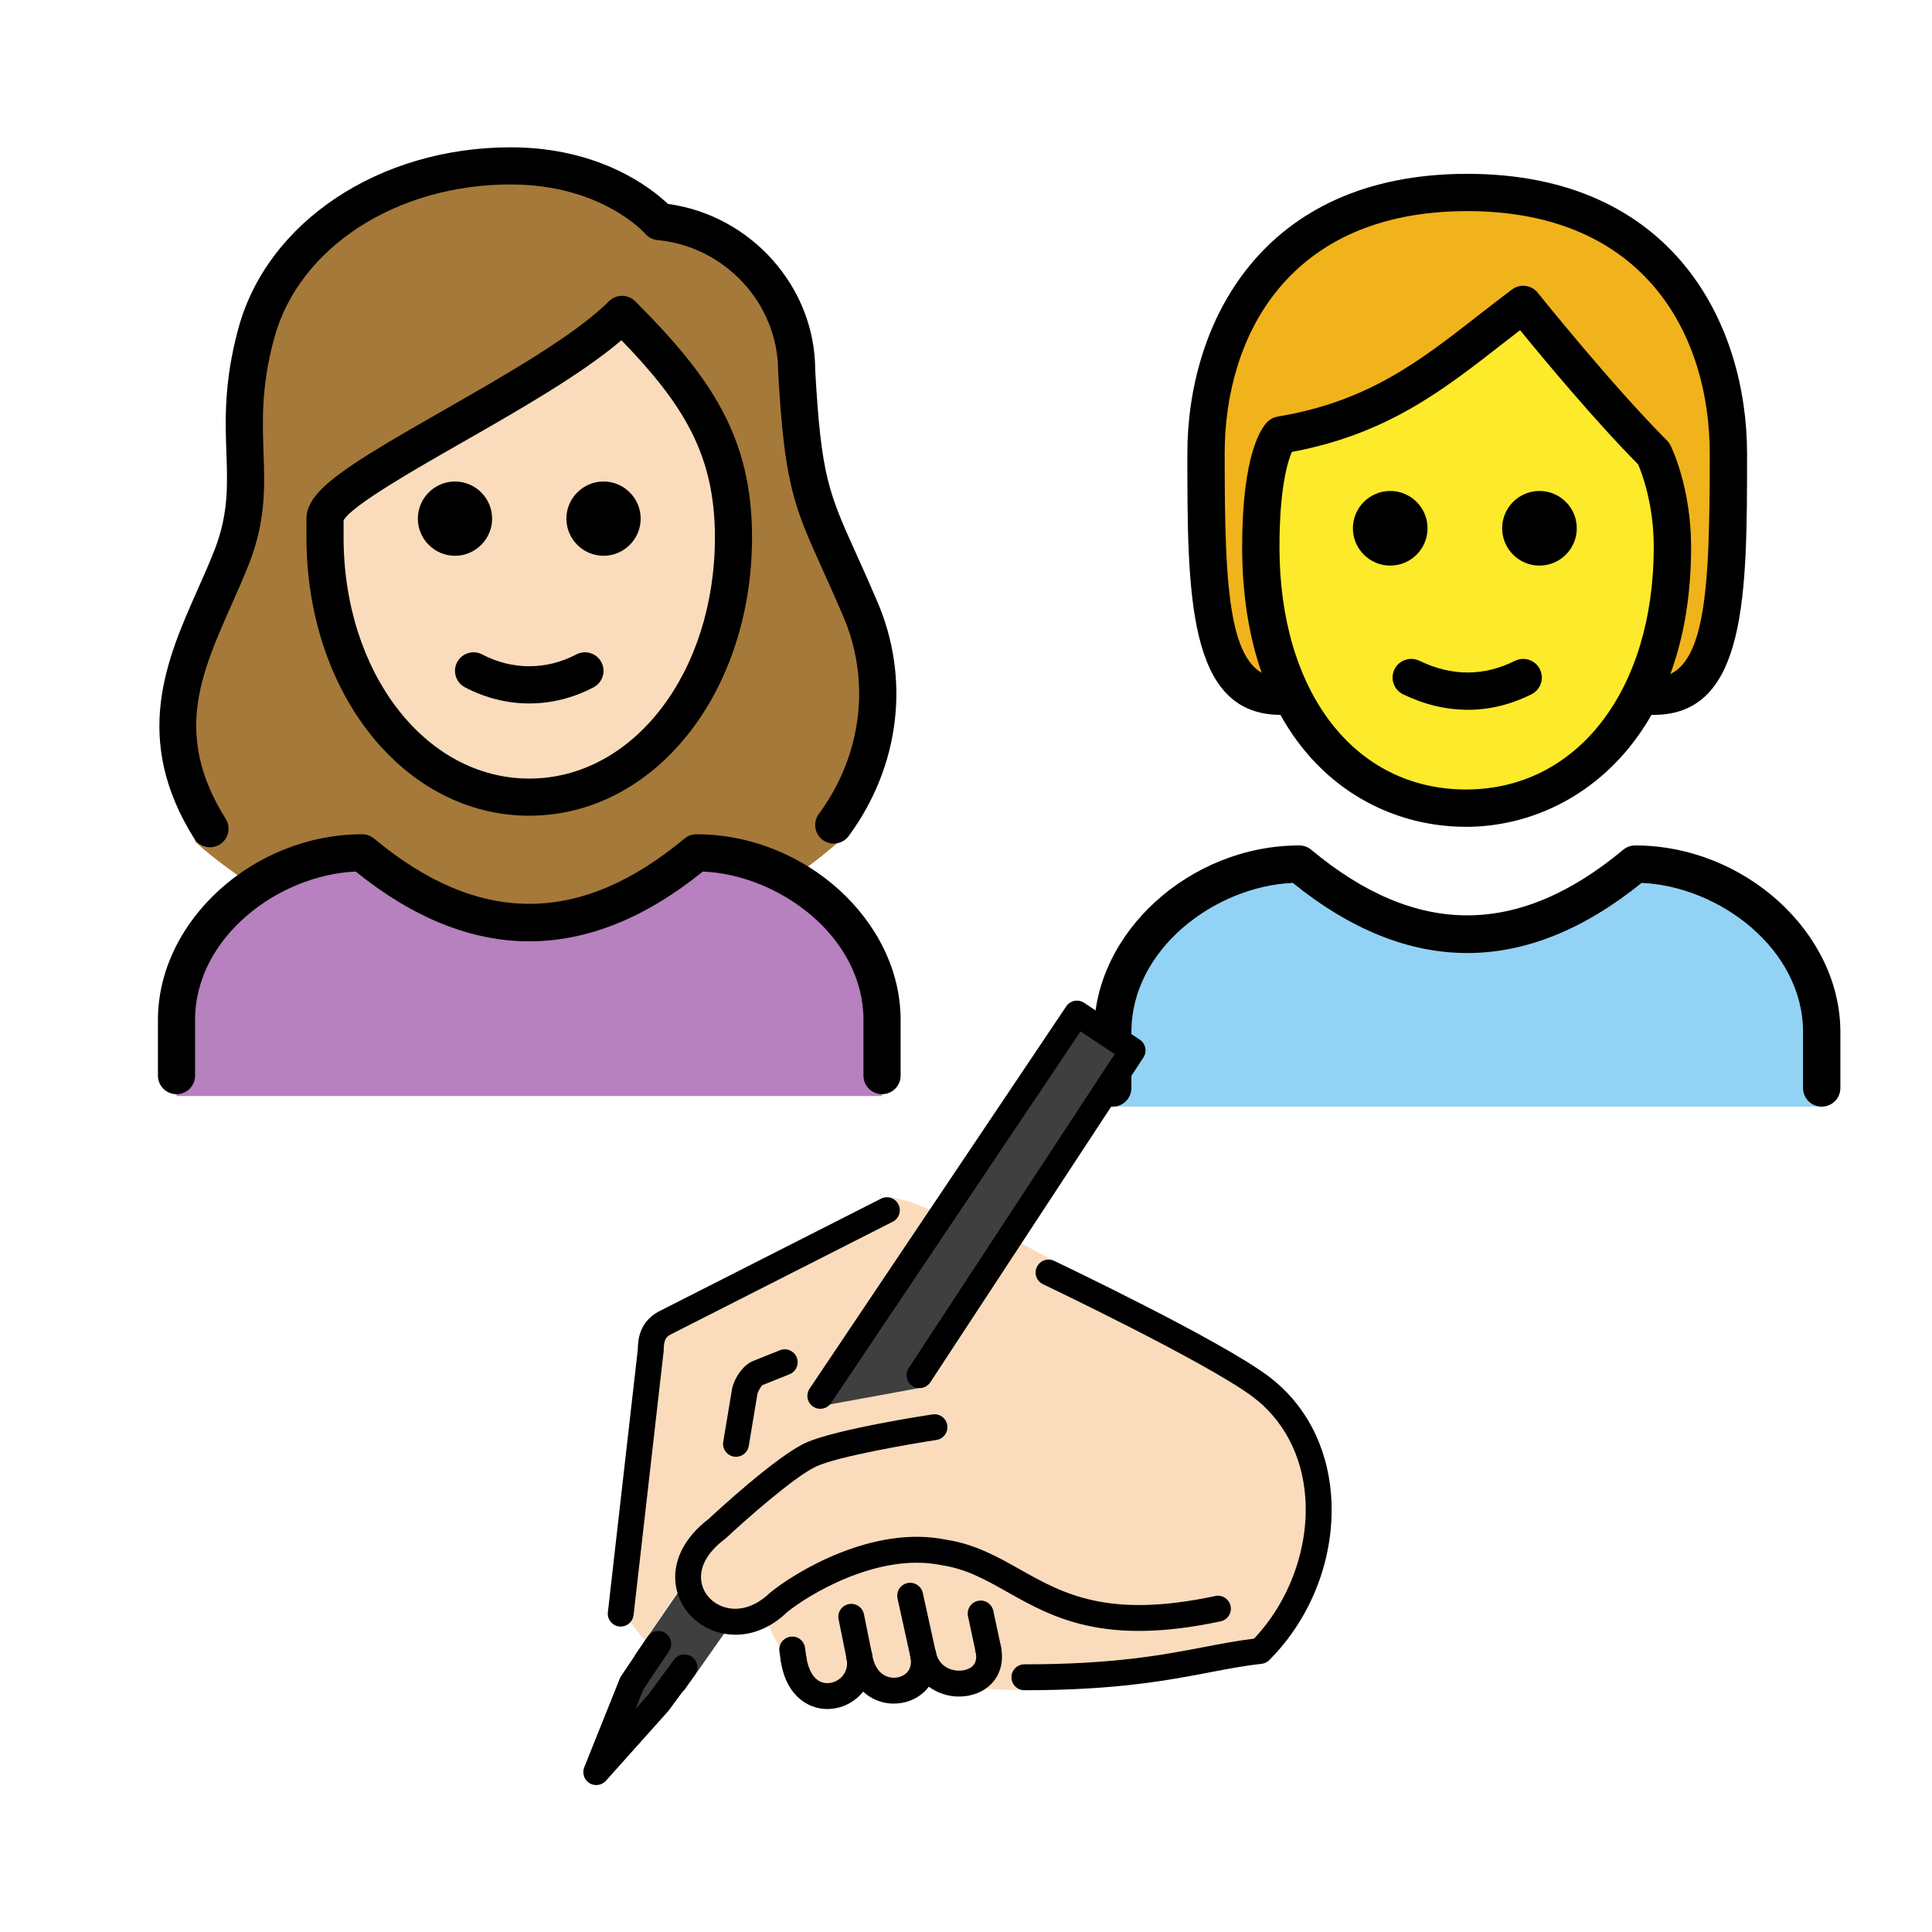 <?xml version="1.0" encoding="UTF-8"?>
<svg id="Ebene_1" data-name="Ebene 1" xmlns="http://www.w3.org/2000/svg" viewBox="0 0 800 800">
  <defs>
    <style>
      .cls-1 {
        fill: #3f3f3f;
      }

      .cls-2 {
        fill: #fadcbc;
      }

      .cls-3 {
        fill: #92d3f5;
      }

      .cls-4 {
        fill: #f1b31c;
      }

      .cls-5 {
        fill: #fcea2b;
      }

      .cls-6 {
        fill: #b780be;
      }

      .cls-7 {
        fill: #a57939;
      }
    </style>
  </defs>
  <g>
    <g id="color">
      <path class="cls-3" d="m460.76,458.24v-30.9c0-38.58,38.69-69.53,77.25-69.53,46.35,38.63,92.7,38.63,139.06,0,38.58,0,77.25,30.95,77.25,69.53v30.9"/>
    </g>
    <g id="hair">
      <path class="cls-4" d="m530.28,288.28c-30.9,0-30.9-46.35-30.9-100.43s30.9-108.15,108.15-108.15,108.15,54.08,108.15,108.15,0,100.43-30.9,100.43"/>
    </g>
    <g id="skin">
      <path class="cls-5" d="m522.07,226.48c0,69.53,38.14,108.15,84.98,108.15s85.47-38.63,85.47-108.15c0-23.18-7.73-38.63-7.73-38.63-23.18-23.17-54.08-61.8-54.08-61.8-30.9,23.18-54.08,46.35-100.43,54.08,0,0-8.22,7.72-8.22,46.35Z"/>
    </g>
    <g id="line">
      <path d="m684.79,296.01c-4.27,0-7.73-3.46-7.73-7.73s3.46-7.73,7.73-7.73c21.61,0,23.18-35.02,23.18-92.7,0-48.55-26.38-100.43-100.43-100.43s-100.43,51.88-100.43,100.43c0,57.68,1.56,92.7,23.18,92.7,4.27,0,7.73,3.46,7.73,7.73s-3.46,7.73-7.73,7.73c-38.63,0-38.63-50.12-38.63-108.15,0-53.46,30.35-115.88,115.88-115.88s115.88,62.42,115.88,115.88c0,58.04,0,108.15-38.63,108.15Z"/>
      <path d="m754.32,458.24c-4.27,0-7.73-3.46-7.73-7.73v-23.18c0-34.41-34.73-60.35-66.83-61.74-47.94,38.72-96.51,38.72-144.44,0-32.1,1.39-66.83,27.33-66.83,61.74v23.18c0,4.27-3.46,7.73-7.73,7.73s-7.73-3.46-7.73-7.73v-23.18c0-41.15,39.71-77.25,84.98-77.25,1.81,0,3.56.63,4.95,1.79,43.46,36.21,85.71,36.21,129.17,0,1.39-1.15,3.14-1.79,4.95-1.79,45.27,0,84.98,36.1,84.98,77.25v23.18c0,4.27-3.46,7.73-7.73,7.73Z"/>
      <path d="m652.91,218.75c0,8.53-6.92,15.45-15.45,15.45s-15.45-6.92-15.45-15.45,6.92-15.45,15.45-15.45,15.45,6.92,15.45,15.45"/>
      <path d="m591.11,218.75c0,8.53-6.92,15.45-15.45,15.45s-15.45-6.92-15.45-15.45,6.92-15.45,15.45-15.45,15.45,6.92,15.45,15.45"/>
      <path d="m607.05,342.36c-46.14,0-92.7-35.83-92.7-115.88,0-38.95,8.15-49.63,10.65-51.98,1.11-1.05,2.51-1.74,4.02-1.99,37.36-6.23,58.63-22.81,83.25-42.02,4.5-3.5,9.06-7.06,13.81-10.62,3.33-2.5,8.06-1.91,10.67,1.35.31.38,30.91,38.57,53.51,61.17.59.59,1.08,1.27,1.45,2.01.35.7,8.54,17.37,8.54,42.09,0,79.61-48.31,115.88-93.19,115.88Zm-72.13-155.21c-1.53,3.52-5.12,14.28-5.12,39.33,0,60.07,31.04,100.43,77.25,100.43s77.74-41.3,77.74-100.43c0-17.67-4.91-30.55-6.46-34.18-17.86-18.02-39.48-44.03-48.9-55.58-2.59,1.99-5.13,3.98-7.66,5.94-24.5,19.11-47.68,37.18-86.86,44.48Z"/>
      <path d="m607.73,293.9c-8.93,0-17.93-2.13-26.73-6.39-3.84-1.86-5.45-6.48-3.59-10.32,1.86-3.84,6.49-5.43,10.32-3.59,13.36,6.47,26.66,6.49,39.53.05,3.82-1.9,8.46-.36,10.37,3.46,1.91,3.82.36,8.46-3.46,10.37-8.59,4.29-17.48,6.44-26.44,6.44Z"/>
    </g>
  </g>
  <g id="color-2" data-name="color">
    <path class="cls-6" d="m73.09,453.85v-30.75c0-38.44,38.44-69.19,76.88-69.19,46.13,38.44,92.26,38.44,138.38,0,38.44,0,76.88,30.75,76.88,69.19v30.75"/>
  </g>
  <g id="hair-2" data-name="hair">
    <path class="cls-7" d="m80.78,348.53c8.46,7.69,18.45,14.61,27.68,20.76,13.07-9.23,27.68-15.38,41.51-16.14,47.67,38.44,96.1,38.44,143.76,0,10.76.77,22.29,4.61,32.29,11.53,8.46-5.38,16.14-11.53,23.06-17.68,9.23-5.38,23.83-63.81,3.08-99.94-3.08-6.92-6.15-13.07-9.23-19.99-11.53-25.37-15.38-34.6-17.68-80.72,0-28.45-29.21-52.28-57.66-54.58-2.31,0-3.84-.77-5.38-2.31-.77-.77-18.45-20.76-55.35-20.76-47.67,0-87.64,26.14-97.64,63.04-3.84,15.38-5.38,31.52-4.61,47.67,1.54,15.38-.77,31.52-6.15,46.13-1.54,6.15-4.61,11.53-8.46,16.14-29.21,33.06-7.69,109.17-9.23,106.86Z"/>
  </g>
  <g id="skin-2" data-name="skin">
    <path class="cls-2" d="m137.67,210.91v7.69c0,58.43,35.36,104.56,80.72,104.56s80.72-46.13,80.72-104.56c0-36.13-13.84-57.66-40.75-85.34-21.53,16.91-44.59,31.52-69.19,44.59-19.99,10.76-48.43,26.91-51.51,33.06Z"/>
  </g>
  <g id="line-2" data-name="line">
    <path d="m86.94,350.83c-2.56,0-5.06-1.28-6.52-3.6-25.96-41.41-11.43-74.15,1.39-103.04,2.48-5.58,4.97-11.18,7.18-16.85,5.62-14.76,5.23-26.29,4.76-39.64-.49-13.94-1.04-29.74,4.99-51.84,12.02-44.07,58.38-74.86,112.74-74.86,37.06,0,58.44,17.1,65.08,23.43,34.43,4.7,61,34.4,61,68.83,2.46,43.87,5.54,50.71,17.03,76.17,2.45,5.44,5.26,11.67,8.49,19.21,13.99,32.11,9.65,68.58-11.64,97.53-2.51,3.42-7.32,4.17-10.75,1.64-3.42-2.52-4.15-7.33-1.64-10.75,18-24.48,21.7-55.26,9.91-82.33-3.21-7.48-5.98-13.62-8.39-18.98-11.78-26.11-15.75-34.91-18.37-82.06-.02-27.96-21.95-51.61-49.95-54.28-1.97-.19-3.78-1.13-5.08-2.62-.71-.8-18.54-20.41-55.69-20.41-47.44,0-87.7,26.12-97.9,63.53-5.41,19.85-4.93,33.78-4.46,47.25.5,14.39.98,27.99-5.77,45.71-2.33,5.95-4.9,11.76-7.48,17.56-12.9,29.06-24.03,54.16-2.41,88.63,2.25,3.6,1.16,8.34-2.43,10.6-1.27.8-2.68,1.17-4.08,1.17Z"/>
    <path d="m365.23,453.08c-4.25,0-7.69-3.44-7.69-7.69v-23.06c0-34.24-34.57-60.06-66.51-61.44-47.7,38.52-96.04,38.52-143.74,0-31.95,1.38-66.51,27.2-66.51,61.44v23.06c0,4.25-3.44,7.69-7.69,7.69s-7.69-3.44-7.69-7.69v-23.06c0-40.95,39.52-76.88,84.57-76.88,1.8,0,3.54.63,4.93,1.78,43.24,36.04,85.29,36.04,128.53,0,1.38-1.15,3.12-1.78,4.93-1.78,45.05,0,84.57,35.92,84.57,76.88v23.06c0,4.25-3.44,7.69-7.69,7.69Z"/>
    <path d="m265.29,214.76c0,8.46-6.92,15.38-15.38,15.38s-15.38-6.92-15.38-15.38,6.92-15.38,15.38-15.38,15.38,6.92,15.38,15.38"/>
    <path d="m203.78,214.76c0,8.46-6.92,15.38-15.38,15.38s-15.38-6.92-15.38-15.38,6.92-15.38,15.38-15.38,15.38,6.92,15.38,15.38"/>
    <path d="m219.15,337.77c-51.73,0-92.26-50.65-92.26-115.32v-7.69c0-11.94,17.46-22.41,56.95-44.97,25.43-14.52,54.24-30.98,68.31-45.04,3-3,7.87-3,10.87,0,31.37,31.37,48.38,56.24,48.38,97.69,0,64.66-40.53,115.32-92.26,115.32Zm-76.88-122.32v7c0,56.04,33.77,99.94,76.88,99.94s76.88-43.9,76.88-99.94c0-34.09-13.03-55.05-38.71-81.57-16.41,14.04-42.51,28.94-65.84,42.27-19.39,11.07-45.83,26.16-49.21,32.3Zm-.16.32h0Z"/>
    <path d="m219.15,291.28c-9.08,0-18.18-2.23-26.64-6.69-3.75-1.97-5.2-6.63-3.22-10.38,1.97-3.76,6.63-5.2,10.38-3.22,12.39,6.52,26.59,6.51,38.97,0,3.75-1.97,8.41-.54,10.38,3.22,1.98,3.76.53,8.4-3.22,10.38-8.46,4.46-17.55,6.69-26.64,6.69Z"/>
  </g>
  <g>
    <g id="color-3" data-name="color">
      <polyline class="cls-1" points="340.93 583.21 445.94 419.7 468.99 434.96 382.67 574.39"/>
      <polyline class="cls-1" points="301.54 674.02 283.38 699.86 252.24 723.09 263 685.25 283.38 655.59"/>
    </g>
    <g id="skin-3" data-name="skin">
      <path class="cls-2" d="m267.09,679.3c-6.33-7.21-12.5-16.31-12.02-21.49l14.4-98.88c0-4.51,1-8.53,5.74-11.09l87.57-44.31c2.79-1.35-6.66-15.06,22.76-2.45"/>
      <path class="cls-2" d="m310.11,603.23l3.53-21.18c.36-2.91,3.25-7.24,5.35-8.08l11.29-4.52"/>
      <path class="cls-2" d="m317.61,670.95c12.74,37.65,58.36,36.11,27.01-11.62"/>
      <path class="cls-2" d="m325.56,664.69c26.11,45.89,83.41,46.66,33.78-23.03"/>
      <path class="cls-2" d="m350.71,650.28c71.3,95.07,75.55,23.6,27.16-7"/>
      <path class="cls-2" d="m504.32,666.13c-69.89,14.93-80.14-18.28-113.64-23.31-27.25-5.65-57.79,12.06-68.24,20.68-23.8,22.94-54.98-8.42-25.52-30.47l38.86-36.05,44.29-21.1,41.86-55.55,99.85,53.63c30.28,30.28,30.28,79.38,0,109.66-24.25,2.65-67.22,22.39-126.17,14.29"/>
      <polygon class="cls-2" points="404.33 615.96 288.54 615.96 334.71 576.36 339.68 582.25 382.67 574.39 418.2 512.36 437.31 522.54 404.33 615.96"/>
      <rect class="cls-2" x="371.8" y="632.21" width="115.07" height="60.36"/>
    </g>
    <g id="line-3" data-name="line">
      <path d="m257.03,673.54c-.2,0-.41-.01-.61-.04-2.94-.33-5.05-2.99-4.71-5.93l12.41-108.96c.01-3.03.3-11.02,8.54-15.49l92.15-46.78c2.62-1.35,5.86-.29,7.2,2.35,1.34,2.64.29,5.86-2.35,7.2l-92.02,46.71c-1.81.99-2.8,2.26-2.8,6.31,0,.2-.01.41-.04.61l-12.45,109.26c-.31,2.73-2.63,4.75-5.31,4.75Z"/>
      <path d="m304.76,603.23c-.29,0-.59-.02-.88-.07-2.92-.49-4.89-3.24-4.4-6.16l3.53-21.18c.52-4.21,4.34-10.44,8.63-12.18l11.3-4.53c2.75-1.1,5.86.23,6.97,2.98,1.1,2.75-.24,5.86-2.98,6.96l-11.29,4.52c-.48.42-1.9,2.78-2.03,3.77l-3.56,21.4c-.43,2.62-2.7,4.48-5.28,4.48Z"/>
      <path d="m339.67,583.36c-1.03,0-2.07-.29-2.98-.91-2.45-1.65-3.11-4.97-1.46-7.43l106.27-158.3c1.63-2.45,4.94-3.11,7.4-1.48l23.04,15.25c2.46,1.63,3.14,4.94,1.52,7.4l-88.23,134.48c-1.61,2.48-4.94,3.17-7.42,1.54-2.47-1.62-3.16-4.94-1.54-7.42l85.3-130.02-14.15-9.37-103.3,153.88c-1.03,1.54-2.73,2.37-4.45,2.37Z"/>
      <path d="m246.89,739.16c-.97,0-1.95-.26-2.82-.81-2.21-1.37-3.11-4.13-2.15-6.54l14.75-36.81c.14-.35.32-.68.53-.99l10.93-16.28c1.64-2.45,4.97-3.11,7.43-1.46,2.45,1.65,3.11,4.97,1.46,7.43l-10.61,15.81-3.24,8.1,5.33-5.95,10.58-14.41c1.76-2.39,5.11-2.89,7.49-1.14,2.39,1.76,2.89,5.11,1.14,7.49l-10.9,14.8-25.91,28.97c-1.05,1.17-2.51,1.78-3.99,1.78Z"/>
      <path d="m424.18,699.88c-2.96,0-5.36-2.4-5.36-5.36s2.4-5.36,5.36-5.36c36.98,0,56.98-3.82,74.63-7.2,6.95-1.33,13.55-2.59,20.45-3.43,14.65-15.43,22.76-37.69,21.23-58.55-1.27-17.34-9.06-32.16-21.92-41.72-19.3-14.34-86.02-46.18-86.69-46.5-2.67-1.27-3.81-4.47-2.53-7.14,1.27-2.67,4.46-3.8,7.14-2.53,2.78,1.32,68.34,32.61,88.48,47.58,15.4,11.45,24.71,29.04,26.21,49.54,1.82,24.85-7.76,50.35-25.62,68.22-.86.86-1.99,1.41-3.21,1.54-7.18.78-13.83,2.06-21.53,3.53-17.22,3.29-38.65,7.39-76.64,7.39Zm97.59-16.25h.05-.05Z"/>
      <path d="m342.64,707.68c-2.14,0-4.29-.38-6.34-1.17-4.08-1.56-11.19-6.12-13.06-19.09-.42-2.92,1.61-5.64,4.54-6.06,2.93-.5,5.64,1.61,6.06,4.54.81,5.6,3.04,9.37,6.29,10.61,2.47.94,5.49.36,7.72-1.5,1.37-1.14,3.53-3.7,2.71-8.08-.55-2.91,1.37-5.71,4.27-6.25,2.91-.53,5.71,1.37,6.25,4.27,1.32,7.02-1.06,13.85-6.37,18.28-3.49,2.91-7.79,4.44-12.08,4.44Z"/>
      <path d="m370.13,705.44c-2.18,0-4.36-.37-6.43-1.13-6.97-2.55-11.77-8.93-13.16-17.5-.47-2.92,1.51-5.67,4.43-6.15,2.97-.49,5.67,1.51,6.15,4.43.76,4.7,2.99,7.95,6.26,9.15,2.62.95,5.72.46,7.71-1.24,1.83-1.56,2.48-3.92,1.91-6.81-.58-2.9,1.31-5.72,4.21-6.3,2.91-.62,5.73,1.31,6.3,4.21,1.33,6.72-.65,12.93-5.45,17.03-3.28,2.81-7.58,4.29-11.93,4.29Z"/>
      <path d="m397.14,702.51c-8.81,0-17.89-5.48-20.13-16.26-.6-2.9,1.26-5.73,4.16-6.34,2.89-.6,5.72,1.26,6.34,4.16,1.43,6.94,7.93,8.3,11.67,7.52,2.78-.58,5.88-2.34,4.82-7.48-.6-2.9,1.27-5.73,4.17-6.32,2.92-.6,5.73,1.28,6.32,4.17,2.02,9.83-3.39,18.11-13.16,20.12-1.37.28-2.78.42-4.2.42Z"/>
      <path d="m409.24,688.39c-2.47,0-4.7-1.72-5.23-4.24l-3.18-14.9c-.62-2.89,1.22-5.74,4.12-6.36,2.89-.65,5.74,1.22,6.36,4.12l3.18,14.9c.62,2.89-1.22,5.74-4.12,6.36-.38.08-.75.12-1.12.12Z"/>
      <path d="m382.25,690.51c-2.46,0-4.68-1.71-5.23-4.21l-5.37-24.4c-.64-2.89,1.19-5.75,4.08-6.38,2.87-.63,5.74,1.19,6.38,4.08l5.37,24.4c.64,2.89-1.19,5.75-4.08,6.38-.39.08-.77.13-1.16.13Z"/>
      <path d="m355.83,691.31c-2.5,0-4.73-1.75-5.25-4.29l-3.34-16.48c-.59-2.9,1.29-5.72,4.19-6.31,2.89-.59,5.72,1.29,6.31,4.19l3.34,16.48c.59,2.9-1.29,5.72-4.19,6.31-.36.07-.72.1-1.07.1Z"/>
      <path d="m328.54,692.02c-2.64,0-4.93-1.94-5.3-4.62l-.5-3.63c-.41-2.93,1.64-5.64,4.57-6.04,2.97-.43,5.63,1.64,6.04,4.57l.5,3.63c.41,2.93-1.64,5.64-4.57,6.04-.25.04-.5.05-.74.05Z"/>
      <path d="m304.59,676.91c-2.78,0-5.57-.44-8.3-1.35-8.72-2.9-15.01-10.13-16.42-18.85-1.61-9.9,3.35-20.01,13.6-27.78,2.76-2.58,27.84-25.81,40.07-31.45,12.24-5.65,50.97-11.57,52.61-11.81,2.9-.45,5.65,1.56,6.09,4.49.44,2.93-1.56,5.66-4.49,6.1-10.78,1.64-40.7,6.79-49.73,10.95-9.22,4.25-30.15,22.91-37.45,29.73-.14.14-.29.26-.45.38-7.22,5.4-10.66,11.68-9.69,17.67.77,4.78,4.31,8.76,9.23,10.4,6.18,2.05,13.12-.03,19.05-5.75,10.24-8.47,42.64-28.36,73.05-22.08,11.92,1.78,21.39,7.12,30.54,12.28,17.91,10.1,36.44,20.53,80.9,11.04,2.87-.64,5.74,1.22,6.36,4.12.62,2.89-1.22,5.74-4.12,6.36-48.45,10.35-69.66-1.63-88.4-12.18-9.07-5.11-16.9-9.53-27.16-11.07-26.47-5.51-55.8,12.72-64.04,19.52-6.26,6.05-13.75,9.28-21.26,9.28Z"/>
    </g>
  </g>
</svg>